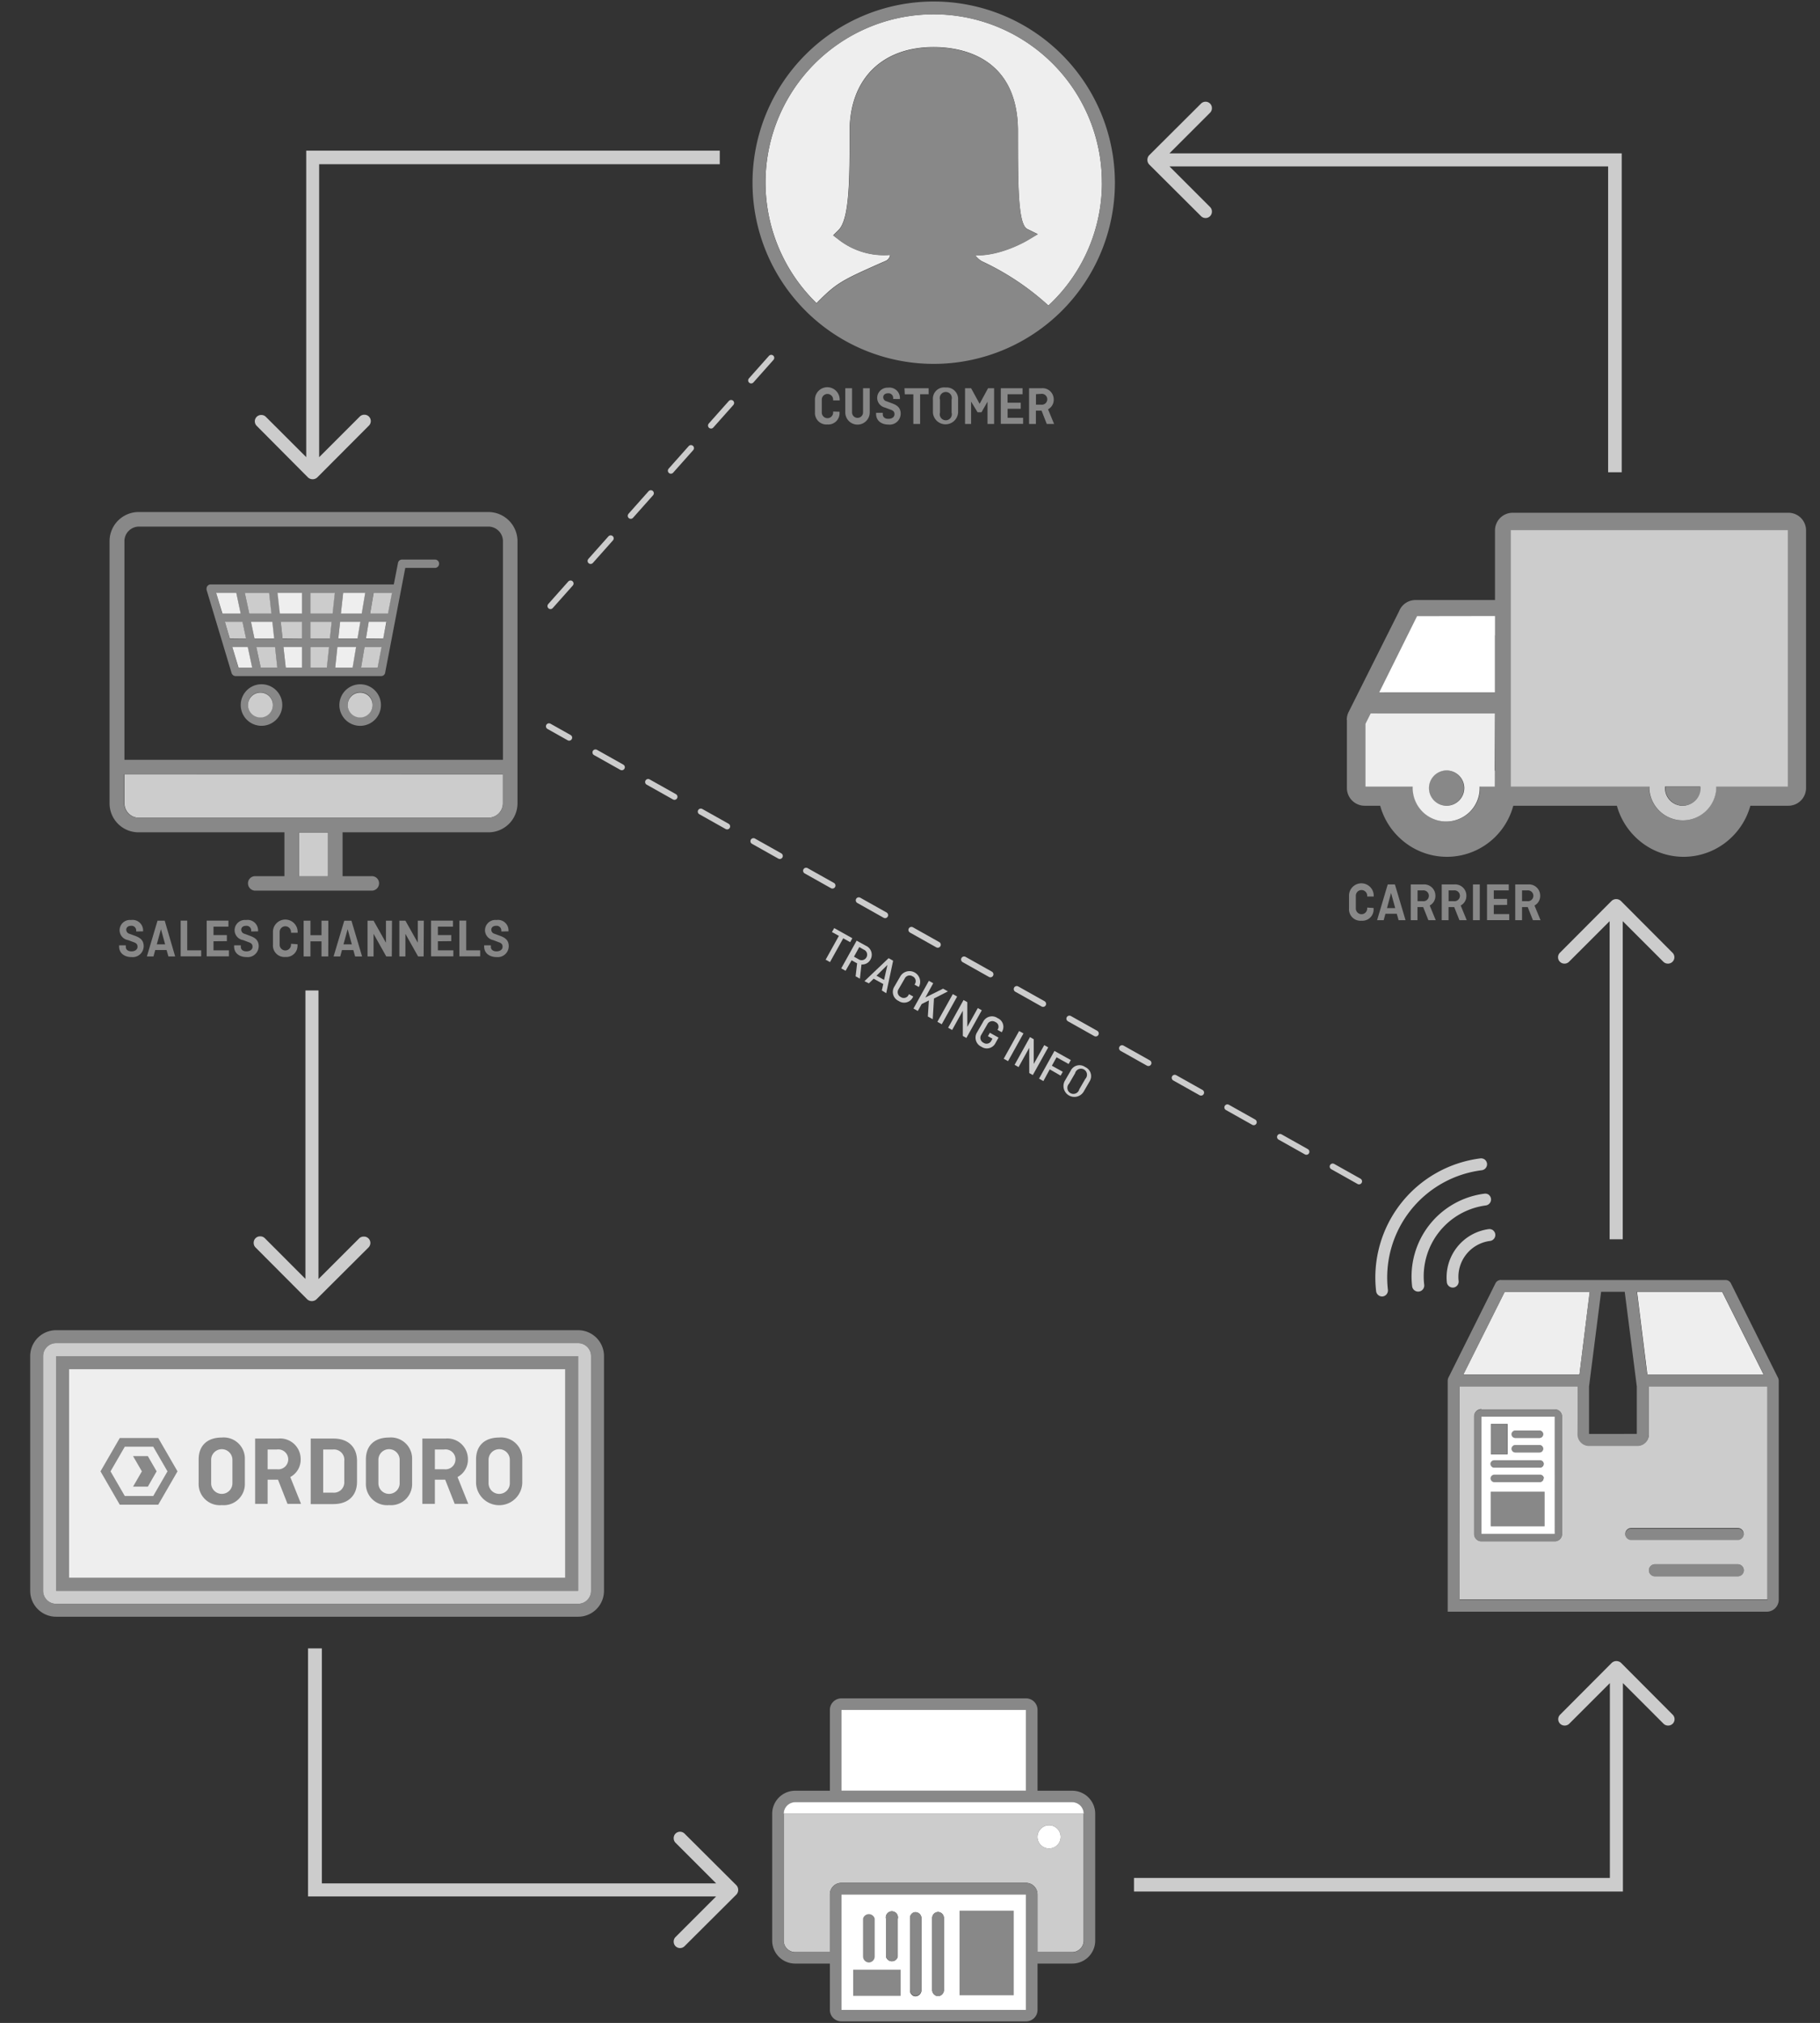 <svg id="Layer_1" data-name="Layer 1" xmlns="http://www.w3.org/2000/svg" viewBox="0 0 301.33 334.95">
  <rect x="0" y="0" width="301.33" height="334.95" fill="#333333" stroke="none"/>
  <defs>
    <style>
      .cls-1 {
        fill: #888;
      }

      .cls-2 {
        fill: #ccc;
      }

      .cls-3 {
        fill: #eee;
      }

      .cls-4 {
        fill: #fff;
      }

      .cls-5 {
        fill: none;
        stroke: #ccc;
        stroke-linecap: round;
        stroke-miterlimit: 10;
        stroke-dasharray: 5;
      }
    </style>
  </defs>
  <title>carriers-01</title>
  <g>
    <g id="_Group_" data-name="&lt;Group&gt;">
      <g>
        <path class="cls-1" d="M100,224.55v38.84a4.28,4.28,0,0,1-4.28,4.3H9.28A4.29,4.29,0,0,1,5,263.39V224.55a4.29,4.29,0,0,1,4.28-4.3H95.72A4.28,4.28,0,0,1,100,224.55Zm-2.14,38.84V224.55a2.15,2.15,0,0,0-2.14-2.16H9.28a2.15,2.15,0,0,0-2.14,2.16v38.84a2.15,2.15,0,0,0,2.14,2.16H95.72A2.15,2.15,0,0,0,97.86,263.39Z"/>
        <path class="cls-2" d="M97.86,224.55v38.84a2.15,2.15,0,0,1-2.14,2.16H9.28a2.15,2.15,0,0,1-2.14-2.16V224.55a2.15,2.15,0,0,1,2.14-2.16H95.72A2.15,2.15,0,0,1,97.86,224.55Zm-2.14,38.84V224.55H9.28v38.84Z"/>
        <path class="cls-1" d="M95.72,224.55v38.84H9.28V224.55Zm-2.13,36.7V226.69H11.42v34.56Z"/>
        <path class="cls-3" d="M93.59,226.69v34.56H11.42V226.69Z"/>
      </g>
    </g>
    <g>
      <g>
        <path class="cls-1" d="M40.54,245.59a3.5,3.5,0,0,1-3.82,3.62,3.5,3.5,0,0,1-3.83-3.62v-3.95c0-2.23,1.37-3.62,3.83-3.62a3.5,3.5,0,0,1,3.82,3.62Zm-5.58,0a1.76,1.76,0,1,0,3.52,0v-3.88a1.76,1.76,0,1,0-3.52,0Z"/>
        <path class="cls-1" d="M47.6,249l-1.57-4H44.31v4H42.24V238.19h3.82a3.4,3.4,0,0,1,3.72,3.37,3.26,3.26,0,0,1-1.72,3L49.84,249H47.6ZM44.31,240v3.27h1.54a1.65,1.65,0,1,0,0-3.27Z"/>
        <path class="cls-1" d="M59.11,241.89v3.45c0,2.28-1.45,3.7-3.92,3.7H51.44V238.19h3.75C57.66,238.18,59.11,239.61,59.11,241.89ZM53.51,240v7.15h1.68A1.71,1.71,0,0,0,57,245.31v-3.39A1.71,1.71,0,0,0,55.19,240H53.51Z"/>
        <path class="cls-1" d="M68.23,245.59a3.5,3.5,0,0,1-3.82,3.62,3.5,3.5,0,0,1-3.83-3.62v-3.95c0-2.23,1.37-3.62,3.83-3.62a3.5,3.5,0,0,1,3.82,3.62Zm-5.58,0a1.76,1.76,0,1,0,3.52,0v-3.88a1.76,1.76,0,1,0-3.52,0Z"/>
        <path class="cls-1" d="M75.28,249l-1.57-4H72v4H69.93V238.19h3.82a3.4,3.4,0,0,1,3.72,3.37,3.26,3.26,0,0,1-1.72,3L77.53,249H75.28ZM72,240v3.27h1.54a1.65,1.65,0,1,0,0-3.27Z"/>
        <path class="cls-1" d="M86.47,245.59a3.83,3.83,0,0,1-7.65,0v-3.95c0-2.23,1.37-3.62,3.83-3.62a3.5,3.5,0,0,1,3.82,3.62Zm-5.58,0a1.76,1.76,0,1,0,3.52,0v-3.88a1.76,1.76,0,1,0-3.52,0Z"/>
      </g>
      <g>
        <path class="cls-1" d="M29.39,243.62,26.2,238.1H19.83l-3.19,5.52,3.19,5.52H26.2Zm-8.73,4.08-2.36-4.08,2.36-4.08h4.71l2.36,4.08-2.36,4.08Z"/>
        <polygon class="cls-1" points="24.48 241.1 22.03 241.1 23.49 243.62 22.03 246.15 24.48 246.15 25.93 243.62 24.48 241.1"/>
      </g>
    </g>
  </g>
  <g>
    <path class="cls-1" d="M22.55,154.23v-.17a.77.77,0,0,0-.85-.77c-.51,0-.8.28-.8.66a.71.71,0,0,0,.56.67l.84.31c.74.27,1.49.64,1.49,1.73a1.82,1.82,0,0,1-2,1.81c-1.22,0-2.07-.67-2.07-1.75v-.2h1.11v.24c0,.48.35.76.94.76s1-.31,1-.75-.22-.62-.65-.77l-.9-.34A1.68,1.68,0,0,1,19.8,154a1.71,1.71,0,0,1,1.89-1.67,1.74,1.74,0,0,1,2,1.75v.13Z"/>
    <path class="cls-1" d="M24.32,158.36l1.76-5.92h1.19L29,158.36H27.88l-.3-1.06H25.7l-.29,1.06Zm1.64-2h1.38l-.69-2.51Z"/>
    <path class="cls-1" d="M31,157.35h2.31v1H29.91v-5.92H31Z"/>
    <path class="cls-1" d="M35.35,155.85v1.5H37.9v1H34.22v-5.92h3.6v1H35.35v1.4h2.21v1Z"/>
    <path class="cls-1" d="M41.59,154.23v-.17a.77.77,0,0,0-.85-.77c-.51,0-.8.28-.8.66a.71.71,0,0,0,.56.67l.84.31c.74.27,1.49.64,1.49,1.73a1.82,1.82,0,0,1-2,1.81c-1.22,0-2.07-.67-2.07-1.75v-.2h1.11v.24c0,.48.35.76.94.76s1-.31,1-.75-.22-.62-.65-.77l-.9-.34A1.68,1.68,0,0,1,38.84,154a1.71,1.71,0,0,1,1.89-1.67,1.74,1.74,0,0,1,2,1.75v.13Z"/>
    <path class="cls-1" d="M49.26,156.34v.17a1.86,1.86,0,0,1-2,1.94,1.9,1.9,0,0,1-2.07-2v-2.15a2,2,0,0,1,4.09,0v.14H48.18v-.13a.94.94,0,1,0-1.88,0v2.12a.94.94,0,1,0,1.88,0v-.16Z"/>
    <path class="cls-1" d="M54.35,158.36H53.23v-2.5H51.4v2.5H50.27v-5.92H51.4v2.4h1.83v-2.4h1.13Z"/>
    <path class="cls-1" d="M55.23,158.36,57,152.45h1.19l1.76,5.92H58.8l-.3-1.06H56.62l-.29,1.06Zm1.64-2h1.38l-.69-2.51Z"/>
    <path class="cls-1" d="M64.87,158.36h-.92l-2.1-3.74v3.74h-1v-5.92h1l2.05,3.65v-3.65h1Z"/>
    <path class="cls-1" d="M70.14,158.36h-.92l-2.1-3.74v3.74h-1v-5.92h1l2.05,3.65v-3.65h1Z"/>
    <path class="cls-1" d="M72.5,155.85v1.5h2.56v1H71.37v-5.92H75v1H72.5v1.4h2.21v1Z"/>
    <path class="cls-1" d="M77.19,157.35H79.5v1H76.06v-5.92h1.13Z"/>
    <path class="cls-1" d="M83,154.23v-.17a.77.77,0,0,0-.86-.77c-.51,0-.8.28-.8.66a.71.71,0,0,0,.56.67l.84.31c.74.27,1.49.64,1.49,1.73a1.82,1.82,0,0,1-2,1.81c-1.22,0-2.07-.67-2.07-1.75v-.2h1.11v.24c0,.48.35.76.94.76s1-.31,1-.75-.22-.62-.65-.77l-.9-.34A1.68,1.68,0,0,1,80.3,154a1.71,1.71,0,0,1,1.89-1.67,1.74,1.74,0,0,1,2,1.75v.13Z"/>
  </g>
  <g>
    <path class="cls-2" d="M138.12,153.67l3,1.68-.36.65-1.15-.64-2.19,3.94-.72-.4,2.19-3.94-1.15-.64Z"/>
    <path class="cls-2" d="M141.66,161.65l.25-2.15-.12-.06L141,159l-1,1.74-.72-.4,2.55-4.59,1.52.84a1.62,1.62,0,0,1,.78,2.27,1.54,1.54,0,0,1-1.5.83l-.26,2.36Zm.61-4.84-.88,1.59.73.41a.91.91,0,0,0,1.34-.31.9.9,0,0,0-.46-1.27Z"/>
    <path class="cls-2" d="M143.12,162.46l4-3.81.75.42-1.14,5.38L146,164l.24-1.07-1.59-.88-.79.77Zm2-.91,1.25.7.56-2.48Z"/>
    <path class="cls-2" d="M151.2,165l-.07.13a1.61,1.61,0,0,1-2.34.61,1.65,1.65,0,0,1-.72-2.37l1-1.73a1.77,1.77,0,0,1,3.11,1.68l-.06.1-.7-.39.06-.11a.88.88,0,0,0-.4-1.27.9.9,0,0,0-1.3.39l-1,1.73a.9.9,0,0,0,.35,1.31.88.88,0,0,0,1.29-.33l.08-.14Z"/>
    <path class="cls-2" d="M153.21,165.16l2.93-1.46.8.45-2.31,1.18-.2,3.43-.81-.45.17-2.66-1.19.59-.64,1.15-.72-.4,2.55-4.59.72.4Z"/>
    <path class="cls-2" d="M155.92,169.59l-.72-.4,2.55-4.59.72.4Z"/>
    <path class="cls-2" d="M160,171.86l-.59-.33,0-4.18-1.77,3.19-.66-.37,2.55-4.59.62.35,0,4.1,1.74-3.12.66.37Z"/>
    <path class="cls-2" d="M163.89,171l1.43.8-.5.9a1.6,1.6,0,0,1-2.34.61,1.65,1.65,0,0,1-.72-2.37l1-1.73a1.63,1.63,0,0,1,2.41-.63,1.56,1.56,0,0,1,.74,2.23l-.06.1-.7-.39.06-.11a.83.83,0,0,0-.42-1.19.91.91,0,0,0-1.32.38l-1,1.73a.9.9,0,0,0,.36,1.32.88.88,0,0,0,1.3-.33l.19-.34-.76-.42Z"/>
    <path class="cls-2" d="M166.9,175.7l-.72-.4,2.55-4.59.72.4Z"/>
    <path class="cls-2" d="M171,178l-.59-.33,0-4.18-1.77,3.19-.66-.37,2.55-4.59.62.35,0,4.1,1.74-3.12.66.37Z"/>
    <path class="cls-2" d="M173.8,177.06,172.75,179l-.72-.4,2.55-4.59,2.71,1.51-.36.65-2-1.11-.78,1.4,1.81,1-.36.64Z"/>
    <path class="cls-2" d="M179.4,180.78a1.8,1.8,0,0,1-3.14-1.75l1-1.73a1.62,1.62,0,0,1,2.4-.63,1.65,1.65,0,0,1,.74,2.38ZM177,179.43a1,1,0,1,0,1.69.94l1-1.73a1,1,0,1,0-1.69-.94Z"/>
  </g>
  <g>
    <path class="cls-1" d="M227.42,150.34v.17a1.86,1.86,0,0,1-2,1.94,1.9,1.9,0,0,1-2.07-2v-2.15a2,2,0,0,1,4.09,0v.14h-1.08v-.13a.94.94,0,1,0-1.88,0v2.12a.94.94,0,1,0,1.88,0v-.16Z"/>
    <path class="cls-1" d="M228,152.36l1.76-5.92h1.19l1.76,5.92h-1.15l-.3-1.06h-1.88l-.29,1.06Zm1.64-2H231l-.69-2.51Z"/>
    <path class="cls-1" d="M236.49,152.36l-.86-2.17h-.94v2.17h-1.12v-5.92h2.08a1.85,1.85,0,0,1,2,1.84,1.78,1.78,0,0,1-.94,1.65l1,2.43Zm-1.79-4.93v1.78h.84a.9.9,0,1,0,0-1.78Z"/>
    <path class="cls-1" d="M241.63,152.36l-.86-2.17h-.94v2.17h-1.13v-5.92h2.08a1.85,1.85,0,0,1,2,1.84,1.78,1.78,0,0,1-.94,1.65l1,2.43Zm-1.79-4.93v1.78h.84a.9.9,0,1,0,0-1.78Z"/>
    <path class="cls-1" d="M245,152.36h-1.13v-5.92H245Z"/>
    <path class="cls-1" d="M247.32,149.85v1.5h2.56v1H246.2v-5.92h3.6v1h-2.48v1.4h2.21v1Z"/>
    <path class="cls-1" d="M253.8,152.36l-.86-2.17H252v2.17h-1.13v-5.92H253a1.85,1.85,0,0,1,2,1.84,1.78,1.78,0,0,1-.94,1.65l1,2.43ZM252,147.43v1.78h.84a.9.9,0,1,0,0-1.78Z"/>
  </g>
  <g>
    <path class="cls-1" d="M139,68.17v.17a1.86,1.86,0,0,1-2,1.94,1.9,1.9,0,0,1-2.07-2V66.16a2,2,0,0,1,4.09,0v.14h-1.08v-.13a.94.94,0,1,0-1.88,0V68.3a.94.94,0,1,0,1.88,0v-.16Z"/>
    <path class="cls-1" d="M144,64.28v4a2,2,0,0,1-4.05,0v-4h1.12v4a.91.91,0,1,0,1.82,0v-4Z"/>
    <path class="cls-1" d="M147.88,66.06v-.17a.77.77,0,0,0-.85-.77c-.51,0-.8.28-.8.66a.71.71,0,0,0,.56.67l.84.31c.74.27,1.49.64,1.49,1.73a1.82,1.82,0,0,1-2,1.81c-1.22,0-2.07-.67-2.07-1.75v-.2h1.11v.24c0,.48.35.76.94.76s1-.31,1-.75-.22-.62-.65-.77l-.9-.34a1.68,1.68,0,0,1-1.32-1.63A1.71,1.71,0,0,1,147,64.19a1.74,1.74,0,0,1,2,1.75v.13Z"/>
    <path class="cls-1" d="M149.75,64.28h4v1h-1.41V70.2h-1.12V65.29h-1.42Z"/>
    <path class="cls-1" d="M158.63,68.31a2.09,2.09,0,0,1-4.17,0V66.16a1.86,1.86,0,0,1,2.09-2,1.91,1.91,0,0,1,2.08,2Zm-3,0a1,1,0,1,0,1.92,0V66.18a1,1,0,1,0-1.92,0Z"/>
    <path class="cls-1" d="M160.78,66.49V70.2h-1V64.28h1l1.41,2.58,1.4-2.58h1V70.2h-1.09V66.51l-1,1.75h-.65Z"/>
    <path class="cls-1" d="M166.83,67.68v1.5h2.56v1H165.7V64.28h3.6v1h-2.48v1.4H169v1Z"/>
    <path class="cls-1" d="M173.31,70.2,172.45,68h-.94V70.2h-1.13V64.28h2.08a1.85,1.85,0,0,1,2,1.84,1.78,1.78,0,0,1-.94,1.65l1,2.43Zm-1.79-4.93V67h.84a.9.9,0,1,0,0-1.78Z"/>
  </g>
  <g>
    <path class="cls-3" d="M182.45,30.25a27.71,27.71,0,0,1-8.87,20.34,43.42,43.42,0,0,0-11-7.33,3.57,3.57,0,0,1-1.11-1c4.22.14,8.46-2.38,8.67-2.5l1.67-1-1.73-.85c-1.55-.79-1.55-7.27-1.55-16.2,0-12.57-9.76-13.92-13.95-13.92-8.58,0-13.91,5.33-13.91,13.92,0,7.82,0,14.56-1.85,16.38l-.88.87,1,.77a12.19,12.19,0,0,0,8.43,2.46,1.22,1.22,0,0,1-.73,1l-.67.29c-6.59,2.93-7.47,3.34-10.78,6.71a27.85,27.85,0,1,1,47.25-20Z"/>
    <path class="cls-1" d="M154.59.25a30,30,0,1,1-30,30A30,30,0,0,1,154.59.25Zm19,50.34a27.85,27.85,0,1,0-38.38-.36c3.31-3.37,4.19-3.78,10.78-6.71l.67-.29a1.22,1.22,0,0,0,.73-1,12.19,12.19,0,0,1-8.43-2.46l-1-.77.88-.87c1.85-1.82,1.85-8.56,1.85-16.38,0-8.59,5.33-13.92,13.91-13.92,4.19,0,13.95,1.35,13.95,13.92,0,8.93,0,15.41,1.55,16.2l1.73.85-1.67,1c-.21.12-4.45,2.64-8.67,2.5a3.57,3.57,0,0,0,1.11,1A43.42,43.42,0,0,1,173.58,50.59Z"/>
  </g>
  <path class="cls-2" d="M119.17,27.19V24.94H50.7v2.25h0v48.5L44,69a1.06,1.06,0,0,0-.76-.29,1.05,1.05,0,0,0-1.05,1.05,1.06,1.06,0,0,0,.32.76L51,79.06a1.14,1.14,0,0,0,1.52,0l8.55-8.58a1.06,1.06,0,0,0,.32-.76,1.05,1.05,0,0,0-1.05-1.05,1.06,1.06,0,0,0-.76.29l-6.74,6.74V27.19Z"/>
  <path class="cls-2" d="M187.75,310.94v2.25H268.7v-2.25h0V278.68l6.74,6.74a1.06,1.06,0,0,0,.76.29,1.05,1.05,0,0,0,1.05-1.05,1.06,1.06,0,0,0-.32-.76l-8.55-8.58a1.14,1.14,0,0,0-1.52,0l-8.55,8.58a1.06,1.06,0,0,0-.32.76,1.05,1.05,0,0,0,1.05,1.05,1.06,1.06,0,0,0,.76-.29l6.74-6.74v32.26Z"/>
  <path class="cls-2" d="M53.29,272.93H51V314h67.57l-6.74,6.74a1.06,1.06,0,0,0-.29.76,1.05,1.05,0,0,0,1.05,1.05,1.06,1.06,0,0,0,.76-.32l8.58-8.55a1.14,1.14,0,0,0,0-1.52l-8.58-8.55a1.06,1.06,0,0,0-.76-.32,1.05,1.05,0,0,0-1.05,1.05,1.06,1.06,0,0,0,.29.76l6.74,6.74H53.29Z"/>
  <path class="cls-2" d="M266.25,78.19h2.25V25.39H193.62l6.74-6.74a1.06,1.06,0,0,0,.29-.76,1.05,1.05,0,0,0-1.05-1.05,1.06,1.06,0,0,0-.76.32l-8.58,8.55a1.14,1.14,0,0,0,0,1.52l8.58,8.55a1.06,1.06,0,0,0,.76.32,1.05,1.05,0,0,0,1.05-1.05,1.06,1.06,0,0,0-.29-.76l-6.74-6.74h72.63Z"/>
  <g>
    <path class="cls-1" d="M72,92.65a.68.68,0,0,1,.7.68.69.69,0,0,1-.7.7H67.1l-3.33,17.34h0a.66.66,0,0,1-.66.57H39a.71.71,0,0,1-.66-.51L34.2,97.66a.7.7,0,0,1,0-.19.68.68,0,0,1,.7-.7h30.3l.7-3.58h0a.67.67,0,0,1,.66-.54Zm-7.8,8.95.66-3.45h-3l-.59,3.45Zm-.79,4.12L64,103H61.05l-.47,2.75Zm-.92,4.82.66-3.43H60.36l-.58,3.43Zm-2.63-8.94.59-3.45H56.82l-.37,3.45Zm-.7,4.12.47-2.75H56.31l-.3,2.75Zm-.81,4.82.59-3.43H55.86l-.36,3.43Zm-3.31-8.94.37-3.45H51.38v3.45Zm-.45,4.12.3-2.75H51.38v2.75Zm-.51,4.82.37-3.43h-3.1v3.43Zm-4.1,0v-3.43H46.93l.38,3.43Zm0-4.82V103H46.48l.3,2.75Zm0-4.12V98.15H46l.37,3.45Zm-4.09,8.94-.37-3.43H42.43l.74,3.43Zm-.53-4.82-.3-2.75H41.55l.59,2.75Zm-.45-4.12-.37-3.45h-4l.74,3.45Zm-3.18,8.94L41,107.11H38.46l1,3.43Zm-1-4.82L40.15,103H37.23l.81,2.75Zm-.89-4.12-.73-3.45H35.78l1,3.45Z"/>
    <polygon class="cls-2" points="64.9 98.15 64.24 101.59 61.28 101.59 61.87 98.15 64.9 98.15"/>
    <polygon class="cls-3" points="63.97 102.96 63.45 105.71 60.59 105.71 61.05 102.96 63.97 102.96"/>
    <polygon class="cls-2" points="63.18 107.11 62.52 110.54 59.78 110.54 60.36 107.11 63.18 107.11"/>
    <path class="cls-1" d="M59.64,113.3a3.44,3.44,0,1,1-3.45,3.45A3.45,3.45,0,0,1,59.64,113.3Zm2.07,3.45a2.07,2.07,0,1,0-2.07,2A2.06,2.06,0,0,0,61.71,116.75Z"/>
    <path class="cls-2" d="M59.64,114.68a2.06,2.06,0,1,1-2.07,2.07A2.06,2.06,0,0,1,59.64,114.68Z"/>
    <polygon class="cls-3" points="60.47 98.15 59.89 101.59 56.44 101.59 56.82 98.15 60.47 98.15"/>
    <polygon class="cls-3" points="59.66 102.96 59.19 105.71 56.01 105.71 56.31 102.96 59.66 102.96"/>
    <polygon class="cls-3" points="58.96 107.11 58.38 110.54 55.5 110.54 55.86 107.11 58.96 107.11"/>
    <polygon class="cls-2" points="55.44 98.15 55.07 101.59 51.38 101.59 51.38 98.15 55.44 98.15"/>
    <polygon class="cls-2" points="54.91 102.96 54.62 105.71 51.38 105.71 51.38 102.96 54.91 102.96"/>
    <polygon class="cls-2" points="54.48 107.11 54.11 110.54 51.38 110.54 51.38 107.11 54.48 107.11"/>
    <polygon class="cls-3" points="50 107.11 50 110.54 47.31 110.54 46.93 107.11 50 107.11"/>
    <polygon class="cls-2" points="50 102.96 50 105.71 46.78 105.71 46.48 102.96 50 102.96"/>
    <polygon class="cls-3" points="50 98.15 50 101.59 46.33 101.59 45.95 98.15 50 98.15"/>
    <polygon class="cls-2" points="45.54 107.11 45.91 110.54 43.17 110.54 42.43 107.11 45.54 107.11"/>
    <path class="cls-1" d="M43.11,113.3a3.44,3.44,0,1,1,0,6.87,3.44,3.44,0,0,1,0-6.87Zm2.07,3.45a2.06,2.06,0,1,0-2.07,2A2.06,2.06,0,0,0,45.18,116.75Z"/>
    <polygon class="cls-3" points="45.09 102.96 45.39 105.71 42.13 105.71 41.55 102.96 45.09 102.96"/>
    <polygon class="cls-2" points="44.56 98.15 44.94 101.59 41.27 101.59 40.53 98.15 44.56 98.15"/>
    <path class="cls-2" d="M43.11,114.68a2.06,2.06,0,1,1-2.05,2.07A2.06,2.06,0,0,1,43.11,114.68Z"/>
    <polygon class="cls-3" points="41.02 107.11 41.75 110.54 39.49 110.54 38.46 107.11 41.02 107.11"/>
    <polygon class="cls-2" points="40.15 102.96 40.74 105.71 38.04 105.71 37.23 102.96 40.15 102.96"/>
    <polygon class="cls-3" points="39.12 98.15 39.85 101.59 36.82 101.59 35.78 98.15 39.12 98.15"/>
  </g>
  <g id="_Group_2" data-name="&lt;Group&gt;">
    <g>
      <rect class="cls-2" x="49.5" y="137.84" width="4.82" height="7.26"/>
      <path class="cls-2" d="M83.27,128.21V133a2.42,2.42,0,0,1-2.41,2.4H23a2.41,2.41,0,0,1-2.4-2.4v-4.82Z"/>
      <path class="cls-1" d="M54.32,145.1v-7.26H49.5v7.26Zm28.95-19.3V89.6a2.42,2.42,0,0,0-2.41-2.41H23a2.42,2.42,0,0,0-2.4,2.41v36.2Zm0,7.23v-4.82H20.55V133a2.41,2.41,0,0,0,2.4,2.4H80.86A2.42,2.42,0,0,0,83.27,133ZM85.68,89.6V133a4.8,4.8,0,0,1-4.82,4.81H56.72v7.26h4.85a1.18,1.18,0,0,1,1.19,1.18,1.21,1.21,0,0,1-1.19,1.22H42.25a1.21,1.21,0,0,1-1.19-1.22,1.18,1.18,0,0,1,1.19-1.18h4.84v-7.26H23A4.79,4.79,0,0,1,18.14,133V89.6A4.82,4.82,0,0,1,23,84.78H80.86A4.83,4.83,0,0,1,85.68,89.6Z"/>
    </g>
  </g>
  <g>
    <g>
      <path class="cls-2" d="M179.42,300.31v21a1.92,1.92,0,0,1-1.91,1.91h-5.74v-9.56a1.9,1.9,0,0,0-1.91-1.91H139.31a1.9,1.9,0,0,0-1.91,1.91v9.56h-5.74a1.92,1.92,0,0,1-1.91-1.91v-21Zm-3.81,3.84a1.92,1.92,0,1,0-1.93,1.91A1.93,1.93,0,0,0,175.61,304.15Z"/>
      <path class="cls-4" d="M173.68,302.22a1.92,1.92,0,1,1-1.91,1.93A1.93,1.93,0,0,1,173.68,302.22Z"/>
      <path class="cls-1" d="M131.66,323.24h5.74v-9.56a1.9,1.9,0,0,1,1.91-1.91h30.56a1.9,1.9,0,0,1,1.91,1.91v9.56h5.74a1.92,1.92,0,0,0,1.91-1.91v-21a1.92,1.92,0,0,0-1.91-1.91H131.66a1.92,1.92,0,0,0-1.91,1.91v21A1.92,1.92,0,0,0,131.66,323.24Zm49.67-22.93v21a3.8,3.8,0,0,1-3.81,3.81h-5.74v7.66a1.9,1.9,0,0,1-1.91,1.91H139.31a1.9,1.9,0,0,1-1.91-1.91v-7.66h-5.74a3.8,3.8,0,0,1-3.81-3.81v-21a3.81,3.81,0,0,1,3.81-3.81h5.74V283.12a1.9,1.9,0,0,1,1.91-1.91h30.56a1.9,1.9,0,0,1,1.91,1.91V296.5h5.74A3.81,3.81,0,0,1,181.33,300.31ZM169.87,332.8V313.68H139.31V332.8Zm0-36.3V283.12H139.31V296.5Z"/>
      <path class="cls-4" d="M169.87,313.68V332.8H139.31V313.68ZM156.28,329.5V317.58a1,1,0,0,0-.94-1,1,1,0,0,0-1,1V329.5a1,1,0,0,0,1,1A1,1,0,0,0,156.28,329.5Zm-3.72,0V317.58a1,1,0,0,0-1.28-.91,1,1,0,0,0-.62,1v11.82a1,1,0,0,0,.62,1A1,1,0,0,0,152.56,329.5ZM148.63,324v-6.27a1,1,0,1,0-1.93,0V324a1,1,0,0,0,1.93,0Z"/>
      <rect class="cls-4" x="139.31" y="283.12" width="30.56" height="13.37"/>
      <path class="cls-1" d="M156.28,317.58V329.5a1,1,0,0,1-.94,1,1,1,0,0,1-1-1V317.58a1,1,0,0,1,1-1A1,1,0,0,1,156.28,317.58Z"/>
      <path class="cls-1" d="M152.56,317.58V329.5a1,1,0,0,1-1.28.91,1,1,0,0,1-.62-1V317.63a1,1,0,0,1,.62-1A1,1,0,0,1,152.56,317.58Z"/>
      <path class="cls-1" d="M148.63,317.71V324a1,1,0,0,1-1.93,0v-6.27a1,1,0,1,1,1.93,0Z"/>
      <path class="cls-4" d="M129.75,300.31a1.92,1.92,0,0,1,1.91-1.91h45.86a1.92,1.92,0,0,1,1.91,1.91Z"/>
    </g>
    <rect class="cls-1" x="158.87" y="316.36" width="8.97" height="14"/>
    <path class="cls-1" d="M143.89,324.94a1,1,0,0,1-1-1v-6.27a1,1,0,0,1,1.93,0V324A1,1,0,0,1,143.89,324.94Z"/>
    <rect class="cls-1" x="141.26" y="326.13" width="7.86" height="4.33"/>
  </g>
  <g>
    <path class="cls-1" d="M274,259h13.72a1,1,0,0,1,1,1,1,1,0,0,1-1,1H274a1,1,0,0,1-1-1A1,1,0,0,1,274,259Z"/>
    <polygon class="cls-3" points="292 227.61 272.75 227.61 271.04 213.89 285.13 213.89 292 227.61"/>
    <path class="cls-1" d="M270.08,253.09h17.63a1,1,0,1,1,0,2H270.08a1,1,0,1,1,0-2Z"/>
    <rect class="cls-1" x="246.82" y="247" width="8.9" height="5.71"/>
    <path class="cls-1" d="M255.53,242.17a.62.62,0,0,1-.58.82h-7.58a.62.62,0,0,1-.58-.82.63.63,0,0,1,.61-.4h7.52A.64.64,0,0,1,255.53,242.17Z"/>
    <path class="cls-1" d="M254.95,244.14a.62.62,0,0,1,.61.61.61.61,0,0,1-.61.6h-7.58a.61.61,0,0,1-.62-.6.62.62,0,0,1,.62-.61Z"/>
    <path class="cls-1" d="M254.86,236.86a.61.61,0,0,1,0,1.23h-4a.61.61,0,1,1,0-1.23Z"/>
    <path class="cls-1" d="M254.86,239.26a.61.61,0,0,1,0,1.23h-4a.61.61,0,1,1,0-1.23Z"/>
    <path class="cls-1" d="M257.42,254V234.56H245.27V254Zm-13.37-19.43a1.21,1.21,0,0,1,1.21-1.21h12.15a1.21,1.21,0,0,1,1.21,1.21V254a1.21,1.21,0,0,1-1.21,1.21H245.27a1.21,1.21,0,0,1-1.21-1.21Z"/>
    <path class="cls-2" d="M287.71,259H274a1,1,0,0,0-1,1,1,1,0,0,0,1,1h13.72a1,1,0,0,0,1-1A1,1,0,0,0,287.71,259ZM270.08,255h17.63a1,1,0,1,0,0-2H270.08a1,1,0,1,0,0,2Zm-28.43-25.48h19.61v7.85a1.92,1.92,0,0,0,2,2H271a1.92,1.92,0,0,0,2-2v-7.85h19.62v35.29h-51Zm3.62,3.79a1.21,1.21,0,0,0-1.21,1.21V254a1.21,1.21,0,0,0,1.21,1.21h12.15a1.21,1.21,0,0,0,1.21-1.21V234.56a1.21,1.21,0,0,0-1.21-1.21H245.27Z"/>
    <path class="cls-4" d="M250.26,239.88a.62.62,0,0,0,.62.61h4a.61.61,0,0,0,0-1.23h-4A.63.63,0,0,0,250.26,239.88Zm0-2.4a.62.62,0,0,0,.62.61h4a.61.61,0,0,0,0-1.23h-4A.62.62,0,0,0,250.26,237.47Zm5.46,15.23V247h-8.9v5.71Zm1.7,1.28H245.27V234.56h12.15Zm-10-12.21a.63.63,0,0,0-.61.4.62.62,0,0,0,.58.82h7.58a.62.62,0,0,0,.58-.82.64.64,0,0,0-.61-.4Zm2.18-1v-5h-2.75v5Zm6,4a.62.62,0,0,0-.61-.61h-7.58a.62.62,0,0,0-.62.61.61.61,0,0,0,.62.6h7.58A.61.61,0,0,0,255.56,244.76Z"/>
    <rect class="cls-1" x="246.82" y="235.8" width="2.75" height="4.99"/>
    <path class="cls-3" d="M249.12,213.89h14.09l-1.71,13.72H242.26Z"/>
    <path class="cls-1" d="M271,229.57l-2-15.68h-3.91l-2,15.68v7.85H271Zm1.71-2H292l-6.86-13.72H271Zm-11.49,2H241.65v35.29h51V229.57H273v7.85a1.92,1.92,0,0,1-2,2h-7.82a1.92,1.92,0,0,1-2-2Zm-12.75-17.63h37.25a1,1,0,0,1,.85.53h0l7.82,15.68a1.22,1.22,0,0,1,.11.46v36.25a2,2,0,0,1-2,2H239.69V228.6a1.29,1.29,0,0,1,.1-.46l7.82-15.68h0A1,1,0,0,1,248.51,211.93Zm14.71,2H249.12l-6.86,13.72h19.24Z"/>
  </g>
  <g>
    <g id="_Group_3" data-name="&lt;Group&gt;">
      <g>
        <path class="cls-1" d="M223,119.2v11.28a2.94,2.94,0,0,0,2.93,2.93h2.58a11.49,11.49,0,0,0,3,5.12l.18.17a11.36,11.36,0,0,0,15.91-.17h0a11.47,11.47,0,0,0,2.95-5.12h17.15a11.49,11.49,0,0,0,3,5.12,11.38,11.38,0,0,0,16.1,0,11.49,11.49,0,0,0,3-5.12h6.3a2.93,2.93,0,0,0,2.92-2.93V87.82a2.92,2.92,0,0,0-2.92-2.92H250.45a2.93,2.93,0,0,0-2.93,2.92V99.35H234.36a2.92,2.92,0,0,0-2.72,1.86l-8.36,16.69a2.9,2.9,0,0,0-.3,1.3Zm4.17,8.36v-7.71l.86-1.72h19.52v9.46a2.92,2.92,0,0,0-2.5,2.89,5.57,5.57,0,0,1-1.63,3.93h0a5.57,5.57,0,0,1-7.73.1l-.11-.11a5.61,5.61,0,0,1-1.63-3.85v-.07a2.91,2.91,0,0,0-2.91-2.92Zm2-12.93,4.73-9.44h13.63v9.44Zm22,12.93v-39h44.05v39h-8.17a2.92,2.92,0,0,0-2.92,2.92,5.55,5.55,0,0,1-11.09.07v-.07a2.92,2.92,0,0,0-2.92-2.92Z"/>
        <polygon class="cls-4" points="234.62 102.02 228.36 114.63 247.52 114.63 247.52 102 234.62 102.02"/>
        <ellipse class="cls-1" cx="239.47" cy="130.48" rx="2.91" ry="2.92"/>
      </g>
    </g>
    <path class="cls-3" d="M247.52,118.13H226.94l-.86,1.72v10.39h7.81c0,.08,0,.16,0,.24v.07a5.61,5.61,0,0,0,1.63,3.85l.11.11a5.57,5.57,0,0,0,7.73-.1h0a5.57,5.57,0,0,0,1.63-3.93c0-.08,0-.16,0-.24h2.49Zm-8,15.28a2.92,2.92,0,1,1,2.91-2.93A2.93,2.93,0,0,1,239.47,133.41Z"/>
    <path class="cls-2" d="M296,87.78H250.14l0,42.46h22.93c0,.08,0,.16,0,.24v.07a5.55,5.55,0,0,0,11.09-.07c0-.08,0-.16,0-.24H296Zm-17.41,45.63a2.92,2.92,0,0,1-2.92-2.93c0-.09,0-.17,0-.25h5.79c0,.08,0,.16,0,.25A2.93,2.93,0,0,1,278.62,133.41Z"/>
    <path class="cls-1" d="M275.73,130.23c0,.08,0,.16,0,.25a2.92,2.92,0,1,0,5.84,0c0-.09,0-.17,0-.25Z"/>
  </g>
  <path class="cls-2" d="M60.23,204.75a1.06,1.06,0,0,0-.76.29l-6.74,6.74V164H50.57v47.75L43.83,205a1.06,1.06,0,0,0-.76-.29A1.05,1.05,0,0,0,42,205.8a1.06,1.06,0,0,0,.32.76l8.55,8.58a1.14,1.14,0,0,0,1.52,0L61,206.56a1.06,1.06,0,0,0,.32-.76A1.05,1.05,0,0,0,60.23,204.75Z"/>
  <path class="cls-2" d="M259,159.55a1.06,1.06,0,0,0,.76-.29l6.74-6.74v52.67h2.17V152.52l6.74,6.74a1.06,1.06,0,0,0,.76.29,1.05,1.05,0,0,0,1.05-1.05,1.06,1.06,0,0,0-.32-.76l-8.55-8.58a1.14,1.14,0,0,0-1.52,0l-8.55,8.58a1.06,1.06,0,0,0-.32.76A1.05,1.05,0,0,0,259,159.55Z"/>
  <g>
    <path class="cls-2" d="M245.83,192a1,1,0,0,1,.37.66,1,1,0,0,1-.86,1.1,17.9,17.9,0,0,0-15.55,19.8,1,1,0,0,1-.86,1.1,1,1,0,0,1-1.09-.86,19.88,19.88,0,0,1,17.27-22,1,1,0,0,1,.72.2Z"/>
    <path class="cls-2" d="M247.21,203.71a1,1,0,0,0-.72-.2,8.06,8.06,0,0,0-6.94,8.83,1,1,0,0,0,1.08.85,1,1,0,0,0,.87-1.1,6,6,0,0,1,5.2-6.62,1,1,0,0,0,.87-1.1,1,1,0,0,0-.36-.65Z"/>
    <path class="cls-2" d="M246.52,197.84a1,1,0,0,0-.72-.2,13.82,13.82,0,0,0-12,15.33,1,1,0,1,0,2-.24A11.84,11.84,0,0,1,246,199.59a1,1,0,0,0,.86-1.1,1,1,0,0,0-.37-.66Z"/>
  </g>
  <line class="cls-5" x1="225.01" y1="195.6" x2="90.89" y2="120.26"/>
  <line class="cls-5" x1="91.14" y1="100.35" x2="129.55" y2="57.16"/>
</svg>
